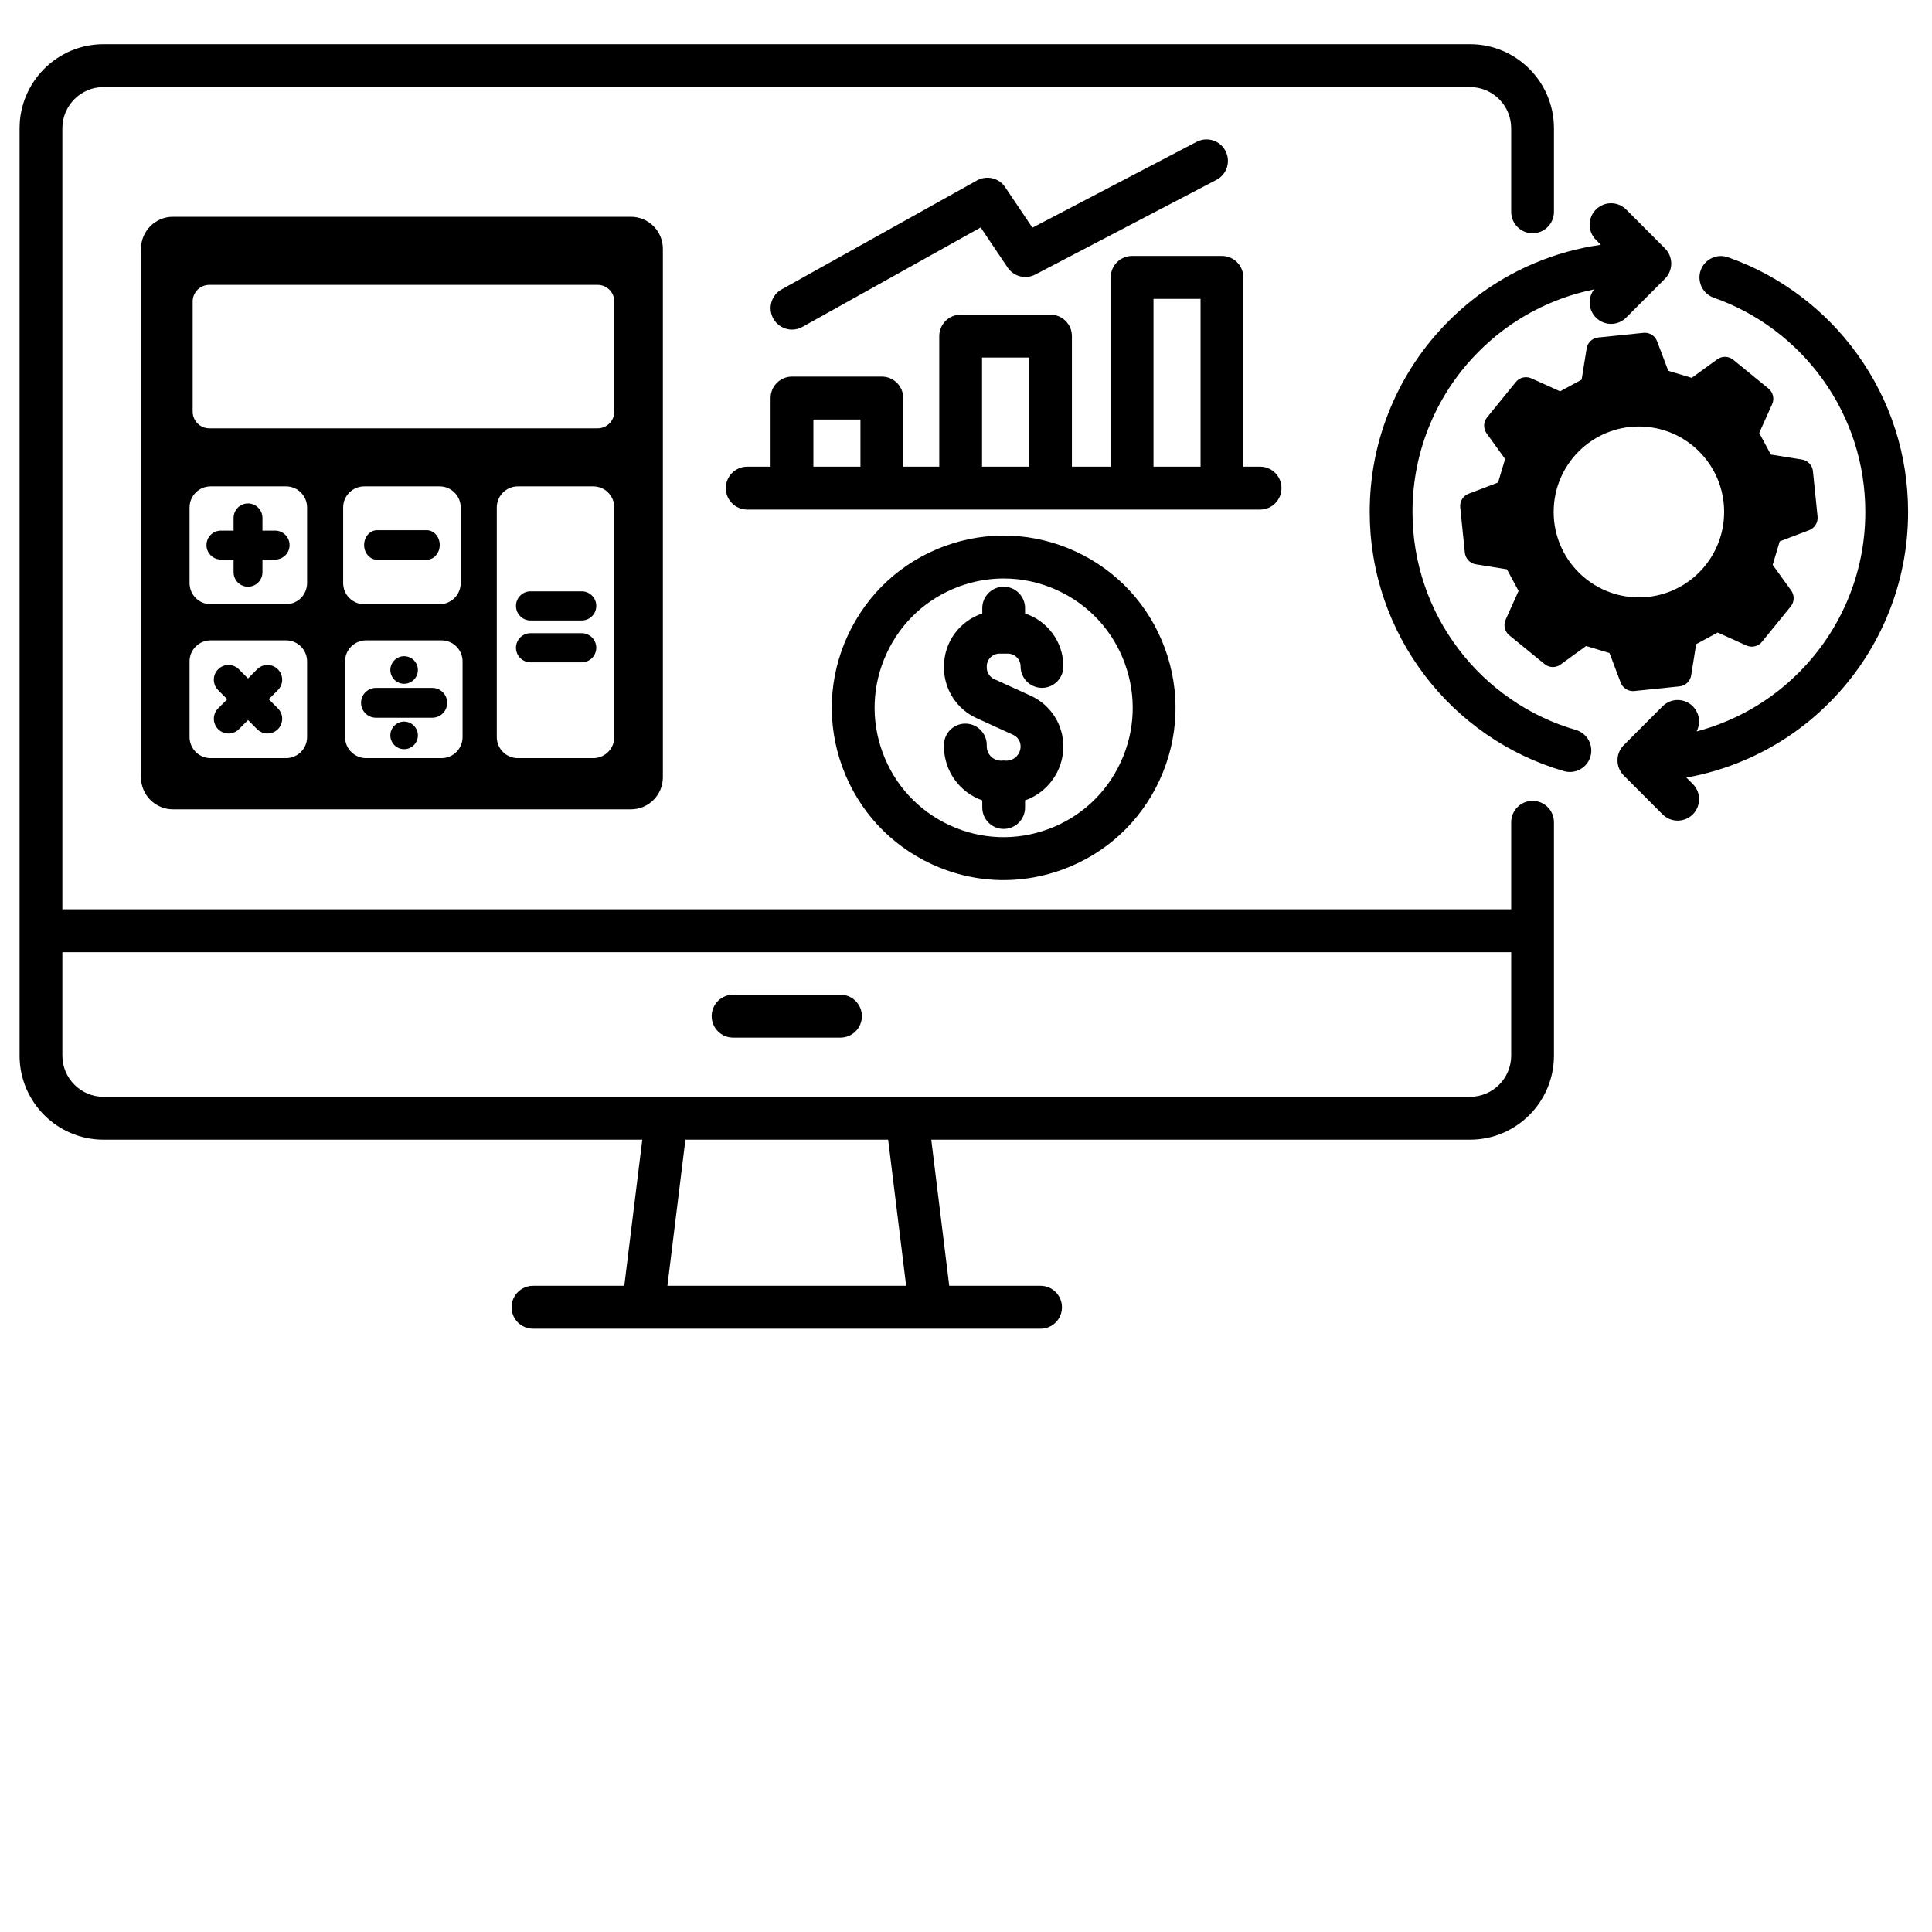 <svg xmlns="http://www.w3.org/2000/svg" xmlns:xlink="http://www.w3.org/1999/xlink" width="400" viewBox="0 0 300 300" height="400" preserveAspectRatio="xMidYMid meet"><defs><clipPath id="59d0967c39"><path d="M 3.043 6.84 L 242 6.84 L 242 206.34 L 3.043 206.34 Z M 3.043 6.84 " clip-rule="nonzero"></path></clipPath><clipPath id="e1b434f287"><path d="M 251 39 L 296.293 39 L 296.293 128 L 251 128 Z M 251 39 " clip-rule="nonzero"></path></clipPath></defs><g clip-path="url(#59d0967c39)"><path fill="#000000" d="M 237.977 124.355 C 236.141 124.355 234.656 125.848 234.656 127.688 L 234.656 141.195 L 9.684 141.195 L 9.684 19.922 C 9.684 16.391 12.547 13.52 16.07 13.52 L 228.27 13.52 C 231.789 13.52 234.656 16.391 234.656 19.922 L 234.656 32.887 C 234.656 34.727 236.141 36.219 237.977 36.219 C 239.812 36.219 241.297 34.727 241.297 32.887 L 241.297 19.922 C 241.297 12.719 235.453 6.863 228.27 6.863 L 16.07 6.863 C 8.883 6.863 3.039 12.719 3.039 19.922 L 3.039 163.91 C 3.039 171.109 8.887 176.969 16.07 176.969 L 99.734 176.969 L 96.938 199.66 L 82.762 199.66 C 80.926 199.66 79.438 201.152 79.438 202.992 C 79.438 204.832 80.926 206.32 82.762 206.32 L 161.578 206.32 C 163.414 206.32 164.902 204.832 164.902 202.992 C 164.902 201.152 163.414 199.66 161.578 199.66 L 147.398 199.66 L 144.605 176.969 L 228.27 176.969 C 235.453 176.969 241.297 171.109 241.297 163.91 L 241.297 127.688 C 241.297 125.848 239.812 124.355 237.977 124.355 Z M 140.707 199.66 L 103.633 199.66 L 106.43 176.969 L 137.91 176.969 Z M 228.27 170.309 L 16.07 170.309 C 12.547 170.309 9.684 167.438 9.684 163.91 L 9.684 147.855 L 234.656 147.855 L 234.656 163.91 C 234.656 167.438 231.789 170.309 228.27 170.309 Z M 228.27 170.309 " fill-opacity="1" fill-rule="nonzero"></path></g><path fill="#000000" d="M 130.512 154.457 L 113.828 154.457 C 111.996 154.457 110.508 155.945 110.508 157.785 C 110.508 159.625 111.996 161.117 113.828 161.117 L 130.512 161.117 C 132.344 161.117 133.832 159.625 133.832 157.785 C 133.832 155.945 132.344 154.457 130.512 154.457 Z M 130.512 154.457 " fill-opacity="1" fill-rule="nonzero"></path><path fill="#000000" d="M 26.852 33.66 C 24.117 33.66 21.891 35.891 21.891 38.633 L 21.891 120.699 C 21.891 123.441 24.117 125.672 26.852 125.672 L 97.969 125.672 C 100.707 125.672 102.93 123.441 102.93 120.699 L 102.93 38.633 C 102.93 35.891 100.707 33.66 97.969 33.66 Z M 47.684 114.453 C 47.684 116.254 46.219 117.723 44.418 117.723 L 32.699 117.723 C 30.898 117.723 29.434 116.254 29.434 114.453 L 29.434 102.703 C 29.434 100.898 30.898 99.434 32.699 99.434 L 44.422 99.434 C 46.219 99.434 47.684 100.898 47.684 102.703 Z M 47.684 90.543 C 47.684 92.348 46.219 93.816 44.418 93.816 L 32.699 93.816 C 30.898 93.816 29.434 92.348 29.434 90.543 L 29.434 78.797 C 29.434 76.992 30.898 75.523 32.699 75.523 L 44.422 75.523 C 46.219 75.523 47.684 76.992 47.684 78.797 Z M 71.828 114.453 C 71.828 116.254 70.363 117.723 68.562 117.723 L 56.84 117.723 C 55.043 117.723 53.578 116.254 53.578 114.453 L 53.578 102.703 C 53.578 100.898 55.043 99.434 56.84 99.434 L 68.562 99.434 C 70.363 99.434 71.828 100.898 71.828 102.703 Z M 53.285 90.543 L 53.285 78.797 C 53.285 76.992 54.75 75.523 56.551 75.523 L 68.273 75.523 C 70.07 75.523 71.535 76.992 71.535 78.797 L 71.535 90.543 C 71.535 92.348 70.07 93.816 68.273 93.816 L 56.551 93.816 C 54.75 93.816 53.285 92.348 53.285 90.543 Z M 95.387 114.453 C 95.387 116.254 93.926 117.723 92.125 117.723 L 80.402 117.723 C 78.602 117.723 77.141 116.254 77.141 114.453 L 77.141 78.797 C 77.141 76.992 78.602 75.523 80.402 75.523 L 92.125 75.523 C 93.926 75.523 95.387 76.992 95.387 78.797 Z M 95.387 63.922 C 95.387 65.348 94.23 66.508 92.809 66.508 L 32.5 66.508 C 31.078 66.508 29.918 65.348 29.918 63.922 L 29.918 46.816 C 29.918 45.391 31.078 44.234 32.5 44.234 L 92.809 44.234 C 94.23 44.234 95.387 45.391 95.387 46.816 Z M 95.387 63.922 " fill-opacity="1" fill-rule="nonzero"></path><path fill="#000000" d="M 42.723 82.391 L 40.754 82.391 L 40.754 80.418 C 40.754 79.18 39.746 78.172 38.512 78.172 C 37.273 78.172 36.27 79.18 36.27 80.418 L 36.27 82.391 L 34.301 82.391 C 33.066 82.391 32.059 83.398 32.059 84.637 C 32.059 85.875 33.066 86.887 34.301 86.887 L 36.27 86.887 L 36.27 88.855 C 36.27 90.098 37.273 91.105 38.512 91.105 C 39.746 91.105 40.754 90.098 40.754 88.855 L 40.754 86.887 L 42.723 86.887 C 43.957 86.887 44.965 85.875 44.965 84.637 C 44.965 83.398 43.957 82.391 42.723 82.391 Z M 42.723 82.391 " fill-opacity="1" fill-rule="nonzero"></path><path fill="#000000" d="M 43.148 103.93 C 42.719 103.496 42.145 103.258 41.539 103.258 C 40.93 103.258 40.355 103.496 39.926 103.93 L 38.512 105.348 L 37.098 103.93 C 36.664 103.496 36.094 103.258 35.484 103.258 C 34.875 103.258 34.305 103.496 33.871 103.93 C 33.441 104.359 33.203 104.934 33.203 105.543 C 33.203 106.152 33.441 106.727 33.871 107.16 L 35.285 108.578 L 33.871 109.996 C 32.984 110.887 32.984 112.336 33.871 113.227 C 34.305 113.66 34.875 113.895 35.484 113.895 C 36.094 113.895 36.664 113.66 37.098 113.227 L 38.512 111.809 L 39.926 113.227 C 40.355 113.66 40.93 113.895 41.539 113.895 C 42.145 113.895 42.719 113.66 43.148 113.227 C 44.039 112.336 44.039 110.887 43.148 109.996 L 41.734 108.578 L 43.148 107.16 C 44.039 106.27 44.039 104.82 43.148 103.93 Z M 43.148 103.93 " fill-opacity="1" fill-rule="nonzero"></path><path fill="#000000" d="M 58.566 86.918 L 66.254 86.918 C 67.371 86.918 68.281 85.887 68.281 84.621 C 68.281 83.355 67.371 82.324 66.254 82.324 L 58.566 82.324 C 57.449 82.324 56.539 83.355 56.539 84.621 C 56.539 85.887 57.449 86.918 58.566 86.918 Z M 58.566 86.918 " fill-opacity="1" fill-rule="nonzero"></path><path fill="#000000" d="M 90.336 91.82 L 82.375 91.82 C 81.133 91.82 80.121 92.836 80.121 94.082 C 80.121 95.328 81.133 96.344 82.375 96.344 L 90.336 96.344 C 91.578 96.344 92.59 95.328 92.59 94.082 C 92.59 92.836 91.578 91.82 90.336 91.82 Z M 90.336 91.82 " fill-opacity="1" fill-rule="nonzero"></path><path fill="#000000" d="M 90.336 98.32 L 82.375 98.32 C 81.133 98.32 80.121 99.336 80.121 100.582 C 80.121 101.832 81.133 102.844 82.375 102.844 L 90.336 102.844 C 91.578 102.844 92.59 101.832 92.59 100.582 C 92.59 99.336 91.578 98.32 90.336 98.32 Z M 90.336 98.32 " fill-opacity="1" fill-rule="nonzero"></path><path fill="#000000" d="M 67.129 106.816 L 58.371 106.816 C 57.098 106.816 56.062 107.855 56.062 109.133 C 56.062 110.406 57.098 111.445 58.371 111.445 L 67.129 111.445 C 68.402 111.445 69.438 110.406 69.438 109.133 C 69.438 107.855 68.402 106.816 67.129 106.816 Z M 67.129 106.816 " fill-opacity="1" fill-rule="nonzero"></path><path fill="#000000" d="M 62.75 106.176 C 63.93 106.176 64.887 105.215 64.887 104.035 C 64.887 102.855 63.93 101.895 62.75 101.895 C 61.574 101.895 60.613 102.855 60.613 104.035 C 60.613 105.215 61.57 106.176 62.75 106.176 Z M 62.75 106.176 " fill-opacity="1" fill-rule="nonzero"></path><path fill="#000000" d="M 62.75 112.047 C 61.574 112.047 60.613 113.008 60.613 114.188 C 60.613 115.371 61.574 116.332 62.75 116.332 C 63.93 116.332 64.887 115.371 64.887 114.188 C 64.887 113.008 63.93 112.047 62.75 112.047 Z M 62.75 112.047 " fill-opacity="1" fill-rule="nonzero"></path><path fill="#000000" d="M 155.199 101.496 L 156.496 101.496 C 157.586 101.496 158.477 102.383 158.477 103.477 C 158.477 105.316 159.961 106.809 161.797 106.809 C 163.633 106.809 165.121 105.316 165.121 103.477 C 165.121 99.648 162.621 96.391 159.172 95.262 L 159.172 94.434 C 159.172 92.594 157.684 91.105 155.852 91.105 C 154.016 91.105 152.527 92.594 152.527 94.434 L 152.527 95.262 C 149.078 96.391 146.578 99.648 146.578 103.477 L 146.578 103.656 C 146.578 107.027 148.559 110.109 151.621 111.504 L 157.328 114.109 C 158.027 114.426 158.477 115.129 158.477 115.895 C 158.477 117.121 157.484 118.117 156.262 118.117 L 156.223 118.117 C 156.102 118.102 155.977 118.094 155.852 118.094 C 155.723 118.094 155.598 118.102 155.477 118.117 L 155.438 118.117 C 154.215 118.117 153.223 117.121 153.223 115.895 L 153.223 115.691 C 153.223 113.852 151.734 112.363 149.902 112.363 C 148.066 112.363 146.578 113.852 146.578 115.691 L 146.578 115.895 C 146.578 119.77 149.066 123.074 152.527 124.281 L 152.527 125.387 C 152.527 127.227 154.016 128.715 155.848 128.715 C 157.684 128.715 159.172 127.227 159.172 125.387 L 159.172 124.281 C 162.629 123.074 165.117 119.77 165.117 115.895 C 165.117 112.523 163.141 109.445 160.078 108.047 L 154.371 105.445 C 153.672 105.125 153.223 104.422 153.223 103.656 L 153.223 103.477 C 153.223 102.383 154.109 101.496 155.199 101.496 Z M 155.199 101.496 " fill-opacity="1" fill-rule="nonzero"></path><path fill="#000000" d="M 167.02 85.633 C 160.547 82.641 153.305 82.355 146.617 84.824 C 139.934 87.297 134.609 92.23 131.625 98.715 C 128.641 105.199 128.355 112.461 130.82 119.16 C 133.289 125.863 138.211 131.199 144.68 134.188 C 148.238 135.832 152.031 136.66 155.836 136.66 C 158.949 136.66 162.07 136.105 165.078 134.992 C 171.766 132.523 177.09 127.59 180.074 121.105 C 183.055 114.621 183.34 107.359 180.875 100.656 C 178.41 93.957 173.488 88.621 167.02 85.633 Z M 174.039 118.316 C 171.801 123.188 167.801 126.891 162.781 128.746 C 157.762 130.602 152.32 130.387 147.461 128.145 C 142.602 125.898 138.906 121.891 137.055 116.859 C 135.203 111.828 135.418 106.375 137.656 101.504 C 139.898 96.633 143.895 92.93 148.918 91.074 C 151.176 90.238 153.52 89.824 155.859 89.824 C 158.715 89.824 161.562 90.445 164.234 91.68 C 169.094 93.926 172.789 97.93 174.641 102.965 C 176.492 107.992 176.281 113.445 174.039 118.316 Z M 174.039 118.316 " fill-opacity="1" fill-rule="nonzero"></path><path fill="#000000" d="M 253.562 107.312 C 253.633 107.312 253.703 107.309 253.773 107.301 L 260.801 106.578 C 261.719 106.484 262.457 105.785 262.602 104.875 L 263.379 100.027 L 266.723 98.219 L 271.188 100.234 C 272.027 100.613 273.016 100.379 273.598 99.66 L 278.062 94.172 C 278.645 93.457 278.672 92.438 278.133 91.688 L 275.262 87.711 L 276.352 84.062 L 280.93 82.32 C 281.789 81.996 282.324 81.129 282.23 80.207 L 281.512 73.164 C 281.418 72.246 280.719 71.504 279.809 71.359 L 274.973 70.582 L 273.172 67.23 L 275.18 62.754 C 275.559 61.91 275.324 60.918 274.609 60.336 L 269.133 55.863 C 268.418 55.281 267.402 55.254 266.656 55.793 L 262.688 58.672 L 259.047 57.578 L 257.309 52.988 C 256.984 52.125 256.117 51.59 255.199 51.684 L 248.172 52.406 C 247.254 52.5 246.516 53.199 246.371 54.109 L 245.594 58.957 L 242.25 60.766 L 237.785 58.75 C 236.945 58.371 235.957 58.605 235.375 59.324 L 230.91 64.812 C 230.328 65.531 230.301 66.547 230.84 67.297 L 233.711 71.273 L 232.621 74.922 L 228.043 76.664 C 227.184 76.988 226.648 77.855 226.742 78.777 L 227.461 85.82 C 227.555 86.738 228.254 87.48 229.16 87.625 L 233.996 88.402 L 235.801 91.754 L 233.793 96.23 C 233.414 97.074 233.648 98.066 234.363 98.648 L 239.84 103.121 C 240.555 103.703 241.57 103.734 242.316 103.191 L 246.285 100.312 L 249.922 101.406 L 251.66 105.996 C 251.965 106.793 252.727 107.312 253.562 107.312 Z M 241.25 79.492 C 241.25 72.164 247.176 66.227 254.488 66.227 C 261.797 66.227 267.723 72.164 267.723 79.492 C 267.723 86.82 261.797 92.758 254.488 92.758 C 247.176 92.758 241.25 86.82 241.25 79.492 Z M 241.25 79.492 " fill-opacity="1" fill-rule="nonzero"></path><path fill="#000000" d="M 244.695 113.344 C 241.078 112.297 237.668 110.676 234.555 108.523 C 231.484 106.402 228.781 103.816 226.52 100.844 C 224.23 97.84 222.453 94.516 221.234 90.957 C 219.973 87.281 219.332 83.422 219.332 79.492 C 219.332 74.734 220.262 70.121 222.094 65.777 C 223.863 61.582 226.398 57.812 229.629 54.578 C 232.859 51.34 236.621 48.797 240.805 47.023 C 242.98 46.102 245.227 45.406 247.52 44.945 C 246.527 46.25 246.625 48.121 247.816 49.316 C 248.461 49.965 249.312 50.293 250.164 50.293 C 251.016 50.293 251.863 49.965 252.512 49.316 L 258.535 43.281 C 259.156 42.656 259.508 41.809 259.508 40.926 C 259.508 40.043 259.156 39.195 258.535 38.57 L 252.512 32.535 C 251.215 31.234 249.113 31.234 247.816 32.535 C 246.52 33.836 246.52 35.945 247.816 37.246 L 248.578 38.012 C 245.02 38.516 241.551 39.477 238.219 40.891 C 233.238 43 228.77 46.02 224.934 49.867 C 221.094 53.715 218.082 58.191 215.977 63.184 C 213.793 68.352 212.688 73.836 212.688 79.492 C 212.688 84.16 213.449 88.746 214.953 93.121 C 216.406 97.355 218.52 101.309 221.238 104.883 C 223.926 108.414 227.137 111.484 230.785 114.004 C 234.484 116.562 238.547 118.492 242.852 119.742 C 243.16 119.832 243.469 119.871 243.773 119.871 C 245.215 119.871 246.543 118.926 246.965 117.469 C 247.473 115.703 246.457 113.855 244.695 113.344 Z M 244.695 113.344 " fill-opacity="1" fill-rule="nonzero"></path><g clip-path="url(#e1b434f287)"><path fill="#000000" d="M 288.406 55.008 C 285.926 51.559 282.949 48.52 279.559 45.969 C 276.129 43.387 272.344 41.359 268.312 39.945 C 266.582 39.336 264.688 40.25 264.078 41.984 C 263.473 43.723 264.387 45.621 266.117 46.23 C 269.504 47.418 272.688 49.121 275.57 51.293 C 278.426 53.441 280.93 56 283.02 58.902 C 287.352 64.922 289.645 72.043 289.645 79.492 C 289.645 84.254 288.715 88.867 286.883 93.207 C 285.109 97.402 282.574 101.172 279.344 104.41 C 276.117 107.648 272.355 110.188 268.168 111.961 C 266.629 112.617 265.051 113.156 263.445 113.578 C 264.109 112.32 263.91 110.727 262.855 109.672 C 261.559 108.371 259.457 108.371 258.16 109.672 L 252.137 115.707 C 252.137 115.707 252.133 115.711 252.129 115.715 C 252.094 115.75 252.059 115.785 252.023 115.824 C 252.004 115.844 251.988 115.867 251.973 115.887 C 251.953 115.906 251.934 115.926 251.918 115.949 C 251.898 115.977 251.875 116 251.855 116.027 C 251.844 116.043 251.832 116.059 251.82 116.074 C 251.797 116.105 251.777 116.137 251.758 116.164 C 251.746 116.18 251.734 116.191 251.727 116.207 C 251.707 116.238 251.688 116.27 251.668 116.301 C 251.656 116.316 251.648 116.328 251.641 116.344 C 251.621 116.375 251.605 116.406 251.586 116.438 C 251.578 116.453 251.566 116.469 251.559 116.488 C 251.543 116.516 251.527 116.547 251.516 116.574 C 251.504 116.594 251.492 116.613 251.484 116.637 C 251.473 116.66 251.461 116.688 251.449 116.715 C 251.438 116.738 251.426 116.762 251.418 116.785 C 251.406 116.809 251.398 116.836 251.391 116.859 C 251.379 116.887 251.367 116.914 251.359 116.941 C 251.352 116.961 251.344 116.984 251.336 117.004 C 251.328 117.035 251.316 117.066 251.305 117.098 C 251.301 117.117 251.297 117.137 251.289 117.152 C 251.281 117.188 251.273 117.223 251.262 117.254 C 251.258 117.273 251.254 117.289 251.25 117.309 C 251.242 117.344 251.234 117.379 251.227 117.414 C 251.223 117.434 251.223 117.449 251.219 117.469 C 251.211 117.504 251.203 117.539 251.199 117.574 C 251.195 117.594 251.195 117.617 251.191 117.637 C 251.188 117.668 251.184 117.699 251.18 117.734 C 251.176 117.762 251.176 117.789 251.176 117.816 C 251.172 117.844 251.168 117.871 251.168 117.895 C 251.164 118.004 251.164 118.117 251.168 118.227 C 251.172 118.25 251.172 118.277 251.176 118.301 C 251.176 118.332 251.18 118.359 251.18 118.387 C 251.184 118.418 251.188 118.453 251.191 118.484 C 251.195 118.504 251.195 118.527 251.199 118.547 C 251.203 118.582 251.211 118.617 251.219 118.652 C 251.219 118.668 251.223 118.688 251.227 118.707 C 251.234 118.742 251.242 118.777 251.25 118.812 C 251.254 118.828 251.258 118.848 251.262 118.867 C 251.273 118.898 251.281 118.934 251.289 118.965 C 251.297 118.984 251.301 119.004 251.305 119.023 C 251.316 119.055 251.324 119.086 251.336 119.117 C 251.344 119.137 251.352 119.16 251.359 119.18 C 251.367 119.207 251.379 119.234 251.391 119.262 C 251.398 119.285 251.406 119.312 251.418 119.336 C 251.43 119.359 251.438 119.383 251.449 119.406 C 251.461 119.434 251.473 119.461 251.484 119.488 C 251.492 119.508 251.504 119.527 251.516 119.547 C 251.527 119.578 251.543 119.605 251.559 119.633 C 251.566 119.652 251.578 119.668 251.586 119.684 C 251.605 119.715 251.621 119.746 251.641 119.777 C 251.648 119.793 251.656 119.809 251.668 119.82 C 251.688 119.852 251.707 119.883 251.727 119.914 C 251.734 119.93 251.746 119.945 251.758 119.957 C 251.777 119.988 251.797 120.016 251.82 120.047 C 251.832 120.062 251.844 120.078 251.855 120.094 C 251.875 120.121 251.898 120.148 251.918 120.172 C 251.934 120.195 251.953 120.215 251.973 120.234 C 251.988 120.254 252.004 120.277 252.023 120.297 C 252.059 120.336 252.094 120.371 252.129 120.41 C 252.133 120.41 252.137 120.414 252.137 120.418 L 258.16 126.453 C 258.809 127.102 259.656 127.426 260.508 127.426 C 261.359 127.426 262.207 127.102 262.859 126.453 C 264.156 125.152 264.156 123.043 262.859 121.742 L 261.859 120.742 C 264.91 120.199 267.883 119.316 270.758 118.098 C 275.738 115.988 280.207 112.969 284.047 109.121 C 287.883 105.273 290.895 100.793 293 95.805 C 295.184 90.637 296.289 85.152 296.289 79.496 C 296.289 70.637 293.562 62.168 288.406 55.008 Z M 288.406 55.008 " fill-opacity="1" fill-rule="nonzero"></path></g><path fill="#000000" d="M 195.668 79.125 C 197.504 79.125 198.988 77.633 198.988 75.793 C 198.988 73.957 197.504 72.465 195.668 72.465 L 193.066 72.465 L 193.066 43.078 C 193.066 41.238 191.578 39.746 189.742 39.746 L 175.789 39.746 C 173.957 39.746 172.469 41.238 172.469 43.078 L 172.469 72.465 L 166.445 72.465 L 166.445 52.195 C 166.445 50.355 164.957 48.863 163.121 48.863 L 149.168 48.863 C 147.332 48.863 145.848 50.355 145.848 52.195 L 145.848 72.465 L 140.254 72.465 L 140.254 61.812 C 140.254 59.973 138.766 58.48 136.93 58.48 L 122.98 58.48 C 121.145 58.48 119.656 59.973 119.656 61.812 L 119.656 72.465 L 116.027 72.465 C 114.191 72.465 112.703 73.957 112.703 75.797 C 112.703 77.633 114.191 79.125 116.027 79.125 Z M 126.301 72.465 L 126.301 65.141 L 133.609 65.141 L 133.609 72.465 Z M 152.492 72.465 L 152.492 55.523 L 159.801 55.523 L 159.801 72.465 Z M 179.113 72.465 L 179.113 46.406 L 186.422 46.406 L 186.422 72.465 Z M 179.113 72.465 " fill-opacity="1" fill-rule="nonzero"></path><path fill="#000000" d="M 122.984 51.184 C 123.531 51.184 124.086 51.047 124.598 50.762 L 152.277 35.32 L 156.461 41.539 C 157.402 42.945 159.25 43.414 160.75 42.633 L 188.887 27.93 C 190.512 27.078 191.145 25.066 190.293 23.438 C 189.445 21.805 187.441 21.172 185.812 22.023 L 160.309 35.352 L 156.082 29.062 C 155.117 27.629 153.219 27.176 151.711 28.016 L 121.363 44.941 C 119.762 45.836 119.184 47.863 120.078 49.473 C 120.688 50.566 121.816 51.184 122.984 51.184 Z M 122.984 51.184 " fill-opacity="1" fill-rule="nonzero"></path></svg>